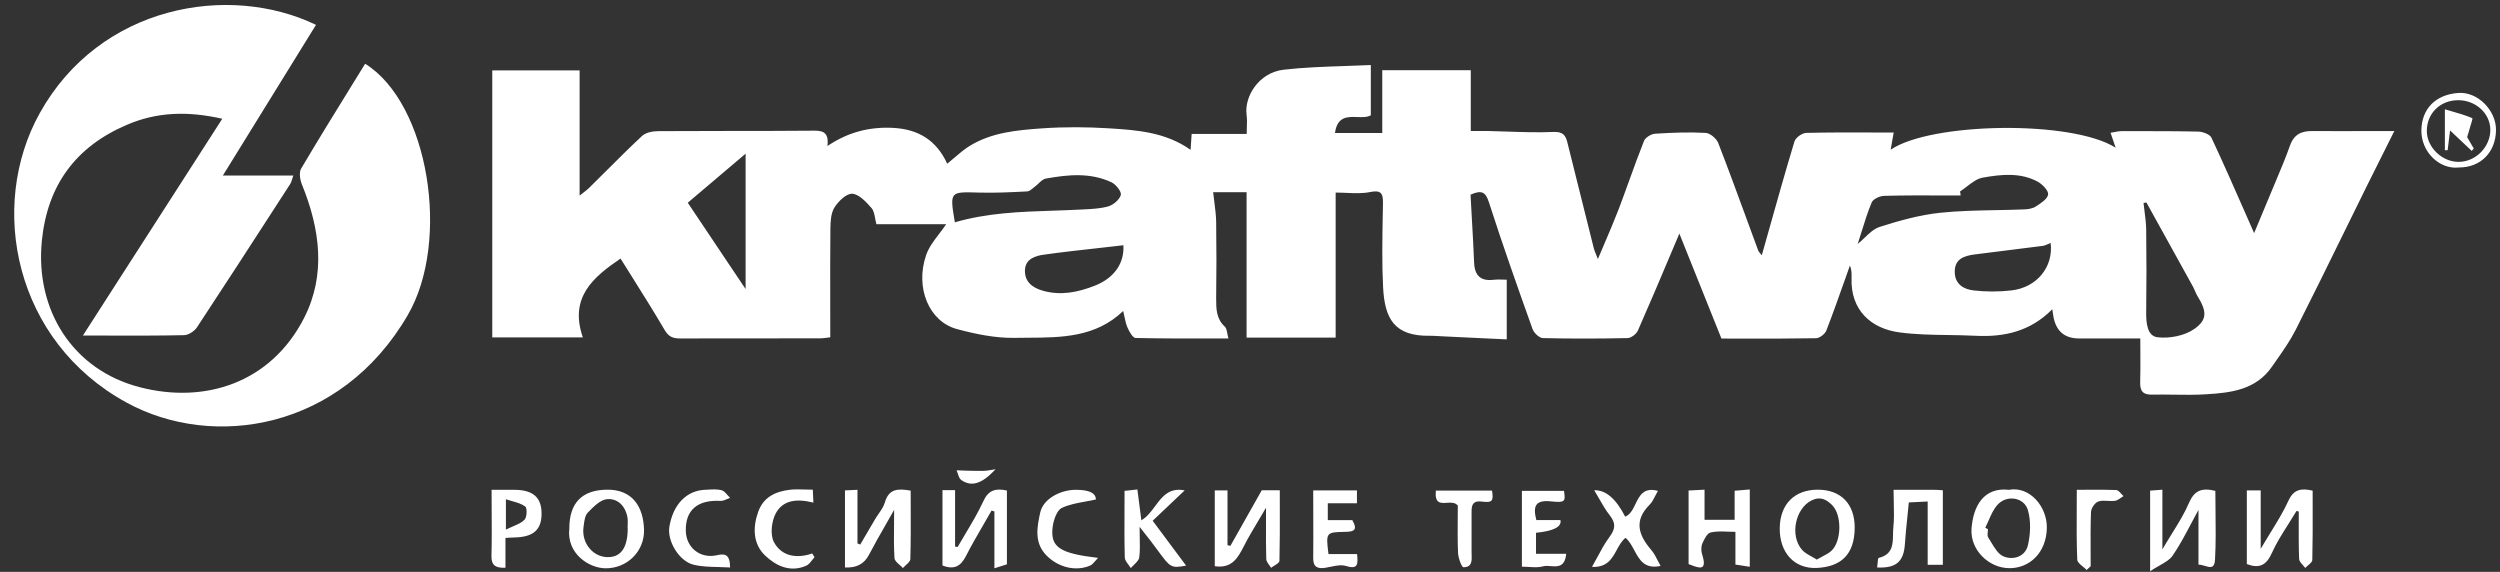 <svg xmlns="http://www.w3.org/2000/svg" width="153" height="35" viewBox="0 0 153 35" fill="none"><rect x="0" y="0" width="153" height="35" fill="#333333" stroke="none"/><path fill-rule="evenodd" clip-rule="evenodd" d="M19.339 1.521C17.456 4.573 15.586 7.597 13.64 10.742H17.951C17.925 10.815 17.905 10.882 17.886 10.943C17.848 11.069 17.817 11.172 17.76 11.263L16.942 12.526L16.942 12.527L16.942 12.527L16.942 12.528L16.941 12.528L16.941 12.529L16.941 12.529C15.318 15.037 13.696 17.543 12.054 20.033C11.898 20.269 11.537 20.505 11.268 20.512C9.768 20.544 8.272 20.541 6.703 20.537H6.703L6.702 20.537C6.168 20.535 5.627 20.534 5.074 20.534L6.094 18.948L6.095 18.946L6.097 18.943L6.097 18.943L6.102 18.935L6.107 18.927L6.108 18.926L6.109 18.924C8.612 15.034 11.078 11.201 13.604 7.268C11.495 6.789 9.605 6.846 7.764 7.64C4.649 8.969 2.9 11.32 2.561 14.737C2.143 18.954 4.43 22.635 8.564 23.7C12.542 24.729 16.578 23.436 18.609 19.462C19.969 16.796 19.579 14.008 18.482 11.299C18.362 11.013 18.291 10.563 18.425 10.327C19.445 8.6 20.5 6.892 21.556 5.183C21.82 4.756 22.084 4.329 22.347 3.901C26.241 6.324 27.593 14.744 24.959 19.276C20.875 26.316 13.045 27.531 7.757 24.644C0.883 20.898 -0.752 12.643 2.433 6.925C6.1 0.328 13.994 -1.052 19.339 1.521ZM102.289 15.448C102.452 15.063 102.614 14.678 102.777 14.295C103.63 16.432 104.491 18.583 105.352 20.72C105.797 20.72 106.238 20.721 106.674 20.721H106.675H106.677H106.679H106.68H106.682H106.683H106.685C108.206 20.724 109.678 20.726 111.15 20.699C111.369 20.691 111.688 20.441 111.773 20.227C112.167 19.209 112.532 18.178 112.897 17.148C113.003 16.847 113.11 16.546 113.217 16.246C113.316 16.503 113.323 16.746 113.316 16.989C113.231 18.983 114.519 20.113 116.24 20.341C117.231 20.475 118.234 20.49 119.237 20.504C119.789 20.512 120.341 20.521 120.891 20.549C122.654 20.641 124.261 20.284 125.599 18.926C125.624 19.118 125.643 19.229 125.663 19.338L125.669 19.376C125.83 20.267 126.354 20.713 127.241 20.713H130.986C130.986 21.007 130.988 21.29 130.99 21.566V21.569V21.572V21.576V21.578V21.581V21.582C130.994 22.213 130.998 22.805 130.979 23.393C130.965 23.944 131.156 24.165 131.715 24.151C132.15 24.142 132.586 24.148 133.022 24.154C133.693 24.163 134.363 24.173 135.028 24.129C136.543 24.037 138.065 23.858 139.042 22.443C139.13 22.316 139.218 22.19 139.307 22.064C139.733 21.456 140.159 20.848 140.493 20.191C141.498 18.208 142.478 16.211 143.458 14.214L143.46 14.211C143.896 13.324 144.331 12.436 144.769 11.55C144.912 11.264 145.054 10.978 145.199 10.687L145.201 10.682L145.208 10.668L145.21 10.665C145.615 9.85 146.04 8.997 146.532 8.019C145.915 8.019 145.321 8.02 144.743 8.022L144.743 8.022H144.743H144.743C143.632 8.025 142.579 8.028 141.527 8.019C140.861 8.012 140.394 8.212 140.146 8.912C139.888 9.643 139.588 10.354 139.288 11.066C139.177 11.33 139.066 11.593 138.957 11.857C138.617 12.679 138.278 13.494 137.952 14.266C137.782 13.88 137.613 13.496 137.444 13.112L137.415 13.046L137.414 13.044L137.413 13.042L137.413 13.041L137.413 13.04L137.412 13.04L137.412 13.039L137.411 13.037L137.411 13.036C136.728 11.482 136.051 9.943 135.34 8.426C135.241 8.219 134.816 8.062 134.533 8.054C133.186 8.024 131.838 8.025 130.491 8.026L129.818 8.026C129.686 8.026 129.554 8.053 129.412 8.081C129.334 8.097 129.252 8.113 129.167 8.126C129.236 8.323 129.291 8.487 129.346 8.653C129.388 8.776 129.43 8.901 129.478 9.041C126.788 7.333 118.172 7.483 115.709 9.162C115.763 8.871 115.809 8.602 115.853 8.343L115.893 8.112C115.432 8.112 114.976 8.11 114.524 8.109H114.523H114.523H114.523H114.523H114.523H114.523H114.522H114.522H114.522H114.522H114.522H114.521H114.521H114.521H114.521H114.521H114.521H114.52H114.52H114.52H114.52H114.52H114.52H114.52C113.172 8.105 111.854 8.101 110.541 8.133C110.286 8.14 109.89 8.426 109.819 8.662C109.232 10.608 108.681 12.57 108.127 14.542C108.025 14.902 107.924 15.263 107.822 15.624C107.792 15.583 107.76 15.547 107.73 15.512C107.675 15.451 107.626 15.395 107.603 15.331C107.35 14.649 107.1 13.966 106.85 13.283L106.849 13.28L106.848 13.277C106.293 11.763 105.738 10.249 105.154 8.748C105.047 8.476 104.658 8.147 104.382 8.133C103.355 8.076 102.322 8.119 101.295 8.183C101.055 8.197 100.701 8.412 100.616 8.619C100.295 9.423 100.002 10.234 99.709 11.045L99.709 11.045C99.491 11.647 99.273 12.25 99.044 12.851C98.775 13.544 98.482 14.231 98.178 14.941L98.178 14.942L98.177 14.945L98.172 14.955C98.047 15.249 97.919 15.548 97.791 15.852C97.749 15.739 97.709 15.642 97.672 15.554L97.672 15.554C97.618 15.423 97.573 15.314 97.543 15.202C97.257 14.069 96.975 12.933 96.692 11.797L96.692 11.794L96.691 11.79L96.69 11.788L96.689 11.785L96.689 11.782L96.688 11.78L96.687 11.777L96.687 11.776L96.686 11.774L96.686 11.772L96.686 11.771L96.685 11.769L96.685 11.767L96.684 11.766C96.431 10.748 96.178 9.73 95.922 8.712C95.816 8.283 95.646 8.047 95.073 8.076C94.132 8.117 93.189 8.085 92.244 8.053C91.866 8.04 91.487 8.027 91.108 8.019H90.011V4.295H84.595V8.14H81.7C81.84 7.12 82.466 7.142 83.064 7.163C83.371 7.174 83.671 7.185 83.894 7.054V3.98C83.358 4.006 82.824 4.024 82.294 4.041C81.032 4.084 79.787 4.125 78.557 4.266C77.042 4.445 76.143 5.896 76.291 7.032C76.325 7.272 76.316 7.515 76.307 7.782C76.303 7.914 76.298 8.051 76.298 8.197H72.929C72.918 8.373 72.907 8.528 72.897 8.683C72.886 8.839 72.876 8.994 72.865 9.17C71.322 8.083 69.594 7.962 67.881 7.854C66.522 7.769 65.156 7.761 63.803 7.854C62.253 7.962 60.681 8.097 59.315 8.948C58.992 9.152 58.696 9.406 58.397 9.662L58.397 9.662C58.256 9.783 58.115 9.904 57.97 10.02C57.297 8.555 56.172 7.904 54.65 7.826C53.227 7.754 51.917 8.076 50.643 8.934C50.714 8.247 50.508 7.997 49.892 7.997C48.169 8.013 46.447 8.014 44.724 8.014C43.247 8.015 41.77 8.016 40.293 8.026C39.953 8.026 39.528 8.105 39.295 8.319C38.542 9.02 37.813 9.748 37.084 10.475L37.084 10.475L37.084 10.475L37.084 10.475L37.084 10.475L37.084 10.475L37.084 10.476L37.084 10.476L37.084 10.476L37.084 10.476L37.084 10.476L37.084 10.476L37.084 10.476L37.084 10.476L37.083 10.476L37.083 10.476L37.083 10.476L37.083 10.476L37.083 10.476L37.083 10.476L37.083 10.476L37.083 10.476L37.083 10.476L37.083 10.476L37.082 10.477C36.742 10.817 36.402 11.156 36.06 11.492C35.965 11.588 35.858 11.67 35.716 11.78L35.716 11.78L35.715 11.78C35.644 11.836 35.564 11.898 35.472 11.971V4.309H30.127V20.648H35.67C34.821 18.197 36.314 16.953 37.978 15.824C38.215 16.205 38.455 16.587 38.696 16.969L38.696 16.97C39.366 18.036 40.041 19.111 40.682 20.205C40.93 20.62 41.192 20.713 41.624 20.713C44.483 20.706 47.343 20.706 50.202 20.706H50.204C50.342 20.706 50.477 20.687 50.629 20.666L50.629 20.666C50.688 20.658 50.748 20.649 50.813 20.641C50.813 19.999 50.812 19.36 50.81 18.724L50.81 18.719V18.718C50.808 17.134 50.805 15.566 50.82 14.001C50.827 13.558 50.848 13.051 51.068 12.7C51.308 12.315 51.804 11.836 52.158 11.857C52.576 11.886 53.014 12.364 53.34 12.736C53.469 12.885 53.511 13.109 53.557 13.355C53.58 13.475 53.603 13.599 53.638 13.723H57.906C57.773 13.922 57.625 14.115 57.478 14.308C57.155 14.729 56.835 15.148 56.675 15.624C55.995 17.618 56.859 19.684 58.572 20.141C59.719 20.448 60.929 20.699 62.104 20.677C62.37 20.672 62.636 20.671 62.904 20.669C64.967 20.658 67.058 20.647 68.738 19.033C68.77 19.16 68.795 19.282 68.819 19.397L68.819 19.397L68.819 19.397L68.819 19.398L68.819 19.398C68.87 19.639 68.916 19.857 69.007 20.055C69.113 20.298 69.325 20.684 69.502 20.684C70.983 20.718 72.468 20.716 74.005 20.714H74.006H74.008C74.395 20.713 74.785 20.713 75.18 20.713C75.148 20.601 75.128 20.495 75.11 20.398C75.076 20.216 75.048 20.07 74.96 19.991C74.436 19.512 74.429 18.912 74.429 18.276C74.451 16.703 74.451 15.131 74.429 13.558C74.42 13.168 74.371 12.782 74.318 12.367V12.367V12.367C74.293 12.174 74.268 11.973 74.245 11.764H76.291V20.663H81.742V11.786C81.97 11.786 82.194 11.795 82.414 11.805C82.905 11.826 83.376 11.846 83.831 11.757C84.496 11.621 84.652 11.8 84.638 12.436C84.634 12.666 84.63 12.896 84.626 13.126L84.626 13.128L84.626 13.131L84.625 13.133L84.625 13.136V13.136V13.136V13.136V13.136V13.137V13.137V13.137V13.137V13.137V13.137V13.137V13.138V13.138V13.138V13.138V13.138V13.139V13.139V13.139V13.139V13.139V13.139V13.139C84.598 14.622 84.571 16.107 84.645 17.582C84.744 19.476 85.31 20.591 87.519 20.549C87.726 20.549 87.929 20.561 88.134 20.574L88.134 20.574C88.237 20.58 88.341 20.587 88.446 20.591C89.058 20.619 89.67 20.649 90.283 20.679L90.284 20.679C90.926 20.71 91.568 20.741 92.213 20.77V17.118C92.11 17.118 92.016 17.114 91.927 17.111C91.763 17.105 91.618 17.099 91.476 17.118C90.683 17.225 90.252 16.939 90.216 16.081C90.179 15.148 90.126 14.214 90.073 13.297L90.073 13.296L90.073 13.296L90.073 13.296L90.073 13.295L90.073 13.295C90.047 12.83 90.021 12.369 89.997 11.914C90.676 11.614 90.917 11.743 91.122 12.379C91.958 14.98 92.871 17.561 93.791 20.134C93.876 20.377 94.209 20.691 94.428 20.691C96.156 20.734 97.883 20.727 99.61 20.691C99.83 20.684 100.148 20.441 100.24 20.227C100.943 18.636 101.619 17.035 102.289 15.448ZM119.956 11.714L119.962 11.746L119.962 11.746L119.962 11.747C119.974 11.82 119.986 11.89 119.992 11.964C119.602 11.964 119.213 11.963 118.824 11.961C117.656 11.957 116.487 11.954 115.319 11.986C115.05 11.986 114.64 12.179 114.548 12.386C114.299 12.985 114.105 13.609 113.917 14.217C113.842 14.458 113.768 14.697 113.691 14.931C113.832 14.817 113.968 14.688 114.103 14.559C114.395 14.279 114.688 13.999 115.036 13.887C116.24 13.501 117.479 13.158 118.732 13.022C119.857 12.904 120.989 12.883 122.123 12.861C122.708 12.85 123.293 12.839 123.878 12.815C124.119 12.808 124.395 12.765 124.593 12.636L124.624 12.616C124.918 12.426 125.303 12.176 125.344 11.907C125.379 11.671 124.997 11.278 124.714 11.121C123.645 10.542 122.469 10.671 121.344 10.871C121.003 10.93 120.691 11.168 120.381 11.407C120.24 11.515 120.1 11.623 119.956 11.714ZM131.361 12.393L131.344 12.395C131.292 12.402 131.235 12.409 131.184 12.422C131.202 12.592 131.224 12.763 131.246 12.934C131.294 13.309 131.342 13.685 131.347 14.059C131.368 15.738 131.368 17.425 131.347 19.105C131.34 19.762 131.404 20.563 132.041 20.641C132.777 20.727 133.704 20.549 134.299 20.127C135.12 19.548 135.042 19.019 134.476 18.104C134.421 18.013 134.38 17.914 134.338 17.815C134.304 17.733 134.27 17.652 134.228 17.575C133.75 16.71 133.272 15.847 132.795 14.984C132.317 14.121 131.839 13.258 131.361 12.393ZM64.43 12.893C62.431 12.96 60.423 13.027 58.437 13.606L58.435 13.593C58.274 12.636 58.197 12.172 58.392 11.953C58.577 11.748 59.003 11.76 59.831 11.783L59.91 11.786C60.894 11.814 61.885 11.764 62.869 11.714C62.988 11.709 63.103 11.612 63.214 11.519C63.255 11.484 63.296 11.45 63.336 11.421C63.413 11.365 63.486 11.296 63.559 11.226C63.703 11.091 63.845 10.956 64.009 10.928C65.361 10.685 66.727 10.549 68.023 11.156C68.292 11.285 68.646 11.728 68.596 11.928C68.518 12.214 68.143 12.536 67.832 12.629C67.36 12.764 66.848 12.789 66.348 12.814L66.347 12.814L66.347 12.814L66.346 12.814L66.346 12.814L66.345 12.814L66.345 12.814L66.345 12.814L66.27 12.818L66.182 12.822C65.6 12.854 65.016 12.874 64.431 12.893L64.431 12.893L64.431 12.893L64.431 12.893L64.431 12.893L64.431 12.893L64.431 12.893L64.431 12.893L64.431 12.893L64.431 12.893L64.43 12.893L64.43 12.893L64.43 12.893L64.43 12.893L64.43 12.893L64.43 12.893L64.43 12.893L64.43 12.893L64.43 12.893L64.43 12.893L64.43 12.893L64.43 12.893L64.43 12.893L64.43 12.893ZM45.631 17.689V9.405L45.211 9.762C44.123 10.687 43.121 11.539 42.091 12.407C42.883 13.594 43.661 14.754 44.479 15.972C44.853 16.529 45.235 17.099 45.631 17.689ZM68.752 15.009C68.233 15.07 67.719 15.127 67.21 15.184C66.098 15.307 65.004 15.429 63.917 15.581C63.371 15.652 62.756 15.838 62.727 16.524C62.699 17.239 63.173 17.611 63.839 17.797C64.936 18.104 65.984 17.882 66.989 17.489C68.221 17.01 68.816 16.081 68.752 15.009ZM125.492 14.873C125.428 14.899 125.371 14.924 125.32 14.946C125.214 14.993 125.13 15.03 125.039 15.045C124.339 15.134 123.638 15.222 122.937 15.309C122.236 15.397 121.535 15.484 120.834 15.574C120.183 15.659 119.609 15.86 119.631 16.667C119.645 17.404 120.197 17.711 120.792 17.775C121.549 17.861 122.328 17.861 123.085 17.775C124.65 17.604 125.683 16.338 125.499 14.866L125.492 14.873ZM55.736 31.082V31.081V31.081V31.08V31.079V31.079V31.078V31.077V31.077V31.076V31.075V31.075V31.074V31.073V31.073V31.072V31.071V31.07V31.07V31.069V31.068V31.068C55.734 30.721 55.733 30.374 55.733 30.026C54.983 29.898 54.402 29.883 54.154 30.748C54.083 30.994 53.931 31.213 53.779 31.433L53.779 31.434C53.705 31.54 53.631 31.646 53.567 31.756C53.339 32.137 53.116 32.522 52.893 32.905L52.893 32.905L52.752 33.146L52.646 33.328C52.618 33.318 52.59 33.305 52.562 33.293L52.562 33.293L52.562 33.293L52.562 33.293L52.561 33.293C52.533 33.28 52.505 33.268 52.477 33.257V29.976L52.35 29.982L52.212 29.989C52.032 29.999 51.872 30.007 51.712 30.012V34.729C52.406 34.758 52.887 34.536 53.199 33.922C53.507 33.328 53.841 32.745 54.2 32.12L54.2 32.12L54.201 32.117L54.202 32.116L54.202 32.116L54.202 32.115C54.37 31.823 54.543 31.521 54.721 31.206C54.721 31.514 54.718 31.81 54.715 32.097V32.098V32.098V32.099V32.099V32.099V32.1V32.1V32.1V32.101V32.101V32.101V32.102V32.102V32.102V32.102V32.103V32.103V32.103V32.104V32.104V32.104V32.105V32.105V32.105V32.105V32.105V32.105V32.105V32.105V32.105V32.105V32.105V32.105V32.106V32.106V32.106V32.106V32.106V32.106V32.106V32.106V32.106V32.106V32.107C54.708 32.828 54.701 33.495 54.742 34.157C54.752 34.304 54.906 34.44 55.059 34.575C55.131 34.638 55.202 34.701 55.259 34.765C55.31 34.704 55.376 34.644 55.443 34.584L55.443 34.584C55.578 34.461 55.712 34.339 55.712 34.215C55.743 33.175 55.74 32.132 55.736 31.082V31.082ZM131.588 34.965V34.956C131.784 34.826 131.973 34.719 132.147 34.62C132.501 34.419 132.794 34.252 132.968 34C133.376 33.405 133.716 32.763 134.082 32.071C134.231 31.791 134.383 31.502 134.547 31.206V34.558C134.67 34.551 134.806 34.593 134.937 34.633C135.246 34.727 135.529 34.814 135.559 34.258C135.614 33.259 135.602 32.258 135.59 31.27V31.269C135.585 30.857 135.58 30.447 135.58 30.041C134.759 29.84 134.299 30.005 133.966 30.777C133.696 31.41 133.33 32.001 132.924 32.655L132.924 32.656L132.924 32.656C132.735 32.961 132.538 33.279 132.338 33.621V29.969C132.081 29.992 131.878 30.006 131.699 30.018L131.699 30.018L131.588 30.026V34.956L131.573 34.965H131.588ZM75.123 30.012H74.344V34.651C75.399 34.808 75.76 34.136 76.128 33.421C76.377 32.93 76.659 32.457 76.973 31.93L76.973 31.93L76.974 31.929L76.975 31.927C77.135 31.659 77.304 31.376 77.481 31.07C77.481 31.38 77.48 31.675 77.479 31.959V31.96V31.962V31.963V31.963V31.963V31.963V31.963V31.963V31.964V31.964V31.964V31.964V31.964V31.964V31.964V31.964V31.965V31.965V31.965V31.965V31.965V31.965V31.965C77.476 32.777 77.474 33.496 77.495 34.215C77.5 34.343 77.59 34.465 77.68 34.587C77.719 34.642 77.759 34.696 77.792 34.751C77.849 34.705 77.921 34.66 77.994 34.615C78.148 34.519 78.302 34.424 78.302 34.322C78.329 33.198 78.327 32.075 78.324 30.958V30.956V30.955V30.953V30.951V30.95V30.948V30.946V30.945V30.943V30.941V30.939V30.938V30.936V30.934V30.933C78.324 30.623 78.323 30.313 78.323 30.005H77.219C76.919 30.537 76.623 31.061 76.329 31.582C75.983 32.194 75.641 32.8 75.3 33.407L75.261 33.397L75.212 33.386L75.212 33.386L75.165 33.374L75.123 33.364V30.012ZM140.047 32.074L140.047 32.075C139.679 32.654 139.312 33.232 139.035 33.85C138.695 34.601 138.27 34.808 137.506 34.522V30.012H138.355V33.586C138.565 33.229 138.768 32.899 138.962 32.583L138.963 32.583C139.379 31.906 139.753 31.299 140.047 30.655C140.366 29.955 140.805 29.862 141.534 30.026C141.534 30.335 141.535 30.645 141.535 30.956V30.958C141.538 32.051 141.54 33.158 141.513 34.265C141.513 34.381 141.383 34.49 141.253 34.6C141.191 34.653 141.129 34.705 141.081 34.758C141.039 34.7 140.987 34.643 140.936 34.586C140.823 34.46 140.711 34.335 140.706 34.208C140.678 33.457 140.681 32.707 140.683 31.954C140.684 31.738 140.685 31.522 140.685 31.306C140.635 31.291 140.585 31.277 140.536 31.27L140.543 31.277C140.383 31.546 140.215 31.81 140.048 32.074L140.047 32.074ZM58.451 29.998H57.68V34.608C58.416 34.894 58.805 34.636 59.117 34.029C59.441 33.394 59.8 32.775 60.16 32.154L60.161 32.154C60.335 31.853 60.51 31.552 60.681 31.248C60.717 31.256 60.751 31.267 60.784 31.277L60.784 31.277C60.809 31.285 60.834 31.292 60.858 31.298V34.779C61.029 34.727 61.173 34.68 61.302 34.638C61.418 34.601 61.522 34.567 61.623 34.536V30.019C60.936 29.869 60.49 29.99 60.179 30.677C59.865 31.36 59.478 32.008 59.091 32.656C58.928 32.929 58.765 33.203 58.607 33.478C58.582 33.475 58.556 33.469 58.529 33.464L58.529 33.464L58.529 33.464C58.502 33.459 58.476 33.453 58.451 33.45V29.998ZM113.507 32.292C113.5 33.972 112.636 34.686 111.192 34.758C109.798 34.822 108.906 33.807 108.92 32.328C108.934 30.862 109.819 29.969 111.249 29.969C112.665 29.969 113.507 30.841 113.507 32.285V32.292ZM111.192 34.243C111.314 34.17 111.432 34.109 111.543 34.051C111.748 33.944 111.93 33.849 112.077 33.714C112.714 33.128 112.735 31.513 112.12 30.905C111.773 30.569 111.405 30.355 110.852 30.634C109.882 31.127 109.521 32.764 110.279 33.643C110.422 33.811 110.625 33.924 110.85 34.05C110.96 34.111 111.076 34.175 111.192 34.25V34.243ZM106.622 34.615C106.773 34.638 106.922 34.66 107.079 34.686L107.086 34.679V29.955C106.871 29.975 106.702 29.989 106.537 30.002C106.415 30.012 106.294 30.021 106.159 30.033V31.813H104.318V29.969C103.936 29.99 103.646 30.005 103.341 30.019V34.522C103.38 34.537 103.419 34.552 103.458 34.566C103.992 34.771 104.493 34.963 104.177 33.95C104.106 33.743 104.099 33.471 104.177 33.278C104.29 33.014 104.474 32.635 104.693 32.585C105.025 32.509 105.382 32.523 105.752 32.537C105.902 32.543 106.055 32.549 106.208 32.549V34.551C106.352 34.574 106.488 34.595 106.622 34.615ZM122.951 29.976C124.225 29.74 125.294 31.02 125.266 32.313C125.237 33.836 124.204 34.772 122.986 34.772C121.698 34.772 120.565 33.636 120.657 32.356C120.763 30.955 121.408 29.805 122.951 29.976ZM121.486 32.292C121.508 32.303 121.53 32.316 121.553 32.328C121.588 32.347 121.624 32.367 121.662 32.385C121.662 32.438 121.656 32.495 121.65 32.553C121.637 32.68 121.623 32.809 121.677 32.892C121.74 32.987 121.802 33.091 121.865 33.196C122.077 33.548 122.3 33.918 122.611 34.05C123.199 34.3 123.935 34.072 124.105 33.386C124.268 32.692 124.303 31.884 124.105 31.213C123.871 30.426 122.809 30.269 122.25 30.891C122.006 31.158 121.853 31.509 121.7 31.861C121.635 32.009 121.571 32.157 121.5 32.299L121.486 32.292ZM37.093 29.969C35.614 30.005 34.842 30.777 34.842 32.349V32.356C34.672 33.864 36.024 34.765 37.044 34.779C38.353 34.801 39.444 33.764 39.415 32.428C39.38 31.041 38.728 29.926 37.093 29.969ZM38.415 32.12C38.412 32.187 38.41 32.254 38.41 32.321H38.417C38.417 33.45 38.049 34.043 37.306 34.093C36.343 34.165 35.564 33.264 35.713 32.242C35.718 32.207 35.722 32.171 35.727 32.135C35.764 31.858 35.805 31.548 35.968 31.377L35.98 31.364C36.318 31.016 36.745 30.576 37.164 30.548C37.837 30.498 38.304 31.005 38.41 31.727C38.424 31.856 38.419 31.987 38.415 32.12V32.12ZM115.886 29.976H118.363C118.494 29.976 118.624 29.985 118.779 29.996L118.779 29.996L118.78 29.996L118.78 29.996L118.78 29.996L118.78 29.996L118.78 29.996L118.78 29.996L118.781 29.996L118.781 29.996L118.781 29.996L118.781 29.996L118.781 29.996L118.782 29.996L118.902 30.005V34.565H117.974V30.691C117.754 30.701 117.562 30.711 117.384 30.721L117.384 30.721L117.384 30.721C117.185 30.731 117.003 30.741 116.82 30.748C116.794 31.026 116.765 31.307 116.735 31.59C116.677 32.153 116.617 32.725 116.579 33.3C116.509 34.365 116.049 34.786 114.88 34.729C114.893 34.658 114.9 34.569 114.907 34.482V34.482C114.92 34.313 114.933 34.153 114.98 34.143C115.832 33.935 115.843 33.311 115.853 32.71V32.71V32.71V32.709V32.709V32.709V32.709V32.709V32.709V32.709V32.709V32.709V32.709V32.709C115.856 32.567 115.858 32.426 115.872 32.292C115.925 31.796 115.912 31.293 115.899 30.756C115.892 30.504 115.886 30.245 115.886 29.976ZM69.752 32.878V32.877V32.877V32.877V32.877V32.877V32.876V32.876V32.876V32.876V32.875C69.748 32.676 69.743 32.467 69.743 32.242C70.253 32.871 70.606 33.349 70.871 33.708C71.621 34.725 71.668 34.789 72.589 34.615C72.198 34.087 71.809 33.567 71.399 33.018L71.397 33.015C71.124 32.65 70.842 32.272 70.543 31.87C71.078 31.359 71.59 30.875 72.116 30.378L72.504 30.012C71.552 29.82 71.12 30.401 70.687 30.985C70.44 31.317 70.193 31.65 69.849 31.842C69.825 31.654 69.803 31.473 69.781 31.296L69.78 31.293C69.723 30.837 69.669 30.407 69.608 29.955C69.415 29.979 69.247 29.996 69.078 30.013L69.078 30.013C68.994 30.022 68.91 30.031 68.823 30.04C68.823 30.422 68.821 30.8 68.819 31.174V31.175V31.176V31.177V31.178V31.179V31.18V31.181V31.182V31.183V31.184V31.185V31.185C68.815 32.18 68.811 33.153 68.837 34.122C68.841 34.268 68.951 34.414 69.061 34.56L69.061 34.56C69.113 34.628 69.164 34.697 69.205 34.765C69.26 34.701 69.325 34.638 69.391 34.575C69.544 34.427 69.697 34.28 69.722 34.115C69.771 33.723 69.762 33.328 69.752 32.878V32.878ZM97.564 30.005L97.566 30.005C97.676 30.183 97.776 30.359 97.874 30.531L97.874 30.531L97.875 30.532L97.875 30.533L97.875 30.533L97.875 30.533L97.876 30.534L97.876 30.535C98.083 30.898 98.278 31.239 98.52 31.541C98.903 32.028 98.86 32.385 98.499 32.864C98.215 33.245 97.988 33.667 97.754 34.104L97.754 34.104L97.754 34.104C97.649 34.298 97.543 34.495 97.43 34.694C98.357 34.736 98.655 34.188 98.947 33.653C99.098 33.374 99.248 33.1 99.483 32.914C99.713 33.106 99.865 33.39 100.017 33.674L100.017 33.674C100.33 34.258 100.643 34.843 101.628 34.636C101.57 34.534 101.516 34.428 101.461 34.32C101.344 34.089 101.226 33.855 101.062 33.664C100.29 32.764 99.972 31.884 100.941 30.905C101.096 30.754 101.198 30.553 101.305 30.341C101.355 30.242 101.407 30.14 101.465 30.041C100.595 29.805 100.342 30.327 100.092 30.843C99.933 31.17 99.775 31.495 99.462 31.62C98.896 30.515 98.264 29.977 97.566 30.005L97.557 29.99L97.564 30.005ZM83.045 30.012H80.376L80.369 30.005C80.369 30.483 80.371 30.955 80.372 31.423C80.375 32.346 80.378 33.252 80.369 34.157C80.362 34.729 80.659 34.822 81.133 34.744C81.235 34.728 81.34 34.706 81.445 34.684C81.766 34.618 82.094 34.55 82.365 34.636C83.116 34.872 83.116 34.522 83.052 33.907H81.303C81.141 32.585 81.141 32.571 82.323 32.549C82.818 32.542 83.13 32.471 82.762 31.834H81.261V30.798H83.045V30.012ZM95.851 33.893C95.775 34.717 95.32 34.68 94.897 34.646C94.733 34.633 94.573 34.62 94.442 34.658C94.176 34.736 93.879 34.717 93.571 34.697C93.429 34.688 93.285 34.679 93.14 34.679V30.041H95.717C95.809 30.691 95.802 30.777 94.924 30.684C93.975 30.584 93.798 30.962 94.025 31.827H95.497C95.592 32.237 95.094 32.497 94.004 32.606V33.893H95.837H95.851ZM31.458 29.976H30.085C30.085 30.419 30.087 30.852 30.09 31.276C30.096 32.209 30.102 33.106 30.078 34C30.056 34.608 30.34 34.772 30.934 34.744V33.872V32.921C31.002 32.917 31.064 32.913 31.121 32.909C31.271 32.9 31.39 32.892 31.508 32.892C32.633 32.864 33.143 32.428 33.143 31.448C33.15 30.441 32.626 29.976 31.458 29.976ZM31.416 32.206L31.416 32.206L31.416 32.206L31.416 32.206L31.416 32.206C31.276 32.266 31.124 32.332 30.962 32.413V30.555C31.092 30.599 31.22 30.635 31.344 30.67C31.648 30.756 31.928 30.836 32.145 30.998C32.272 31.091 32.251 31.649 32.102 31.806C31.94 31.979 31.704 32.081 31.416 32.206ZM49.786 30.762L49.779 30.761C49.773 30.626 49.767 30.503 49.763 30.382C49.757 30.246 49.751 30.112 49.744 29.969C49.572 29.969 49.407 29.964 49.248 29.958H49.248H49.248H49.248H49.248H49.248H49.248H49.248C48.923 29.948 48.62 29.938 48.321 29.976C47.45 30.083 46.714 30.426 46.395 31.341C46.056 32.306 46.091 33.3 46.827 34C47.486 34.629 48.363 35.051 49.34 34.622C49.48 34.564 49.587 34.426 49.694 34.288C49.745 34.223 49.795 34.158 49.85 34.1L49.709 33.872C48.739 34.208 47.825 34.036 47.365 33.178C47.124 32.728 47.217 31.906 47.471 31.427C47.923 30.579 48.798 30.512 49.779 30.761L49.779 30.762H49.786ZM67.045 34.316C67.096 34.256 67.147 34.196 67.201 34.143C64.851 33.864 64.256 33.493 64.426 32.221C64.483 31.813 64.681 31.227 64.986 31.084C65.419 30.878 65.912 30.788 66.42 30.696C66.634 30.657 66.851 30.618 67.067 30.569C67.067 30.174 66.659 29.976 65.842 29.976C64.879 29.976 63.839 30.541 63.662 31.363C63.471 32.249 63.272 33.207 64.044 33.993C64.752 34.715 65.821 34.994 66.713 34.615C66.84 34.558 66.943 34.437 67.045 34.316ZM44.682 34.729C44.436 34.714 44.195 34.708 43.959 34.702C43.427 34.689 42.919 34.677 42.438 34.558C41.553 34.336 40.824 33.107 40.965 32.242C41.199 30.82 42.063 30.019 43.139 29.976C43.203 29.973 43.267 29.97 43.332 29.966L43.332 29.966C43.611 29.95 43.893 29.934 44.151 29.998C44.292 30.032 44.406 30.163 44.52 30.296C44.573 30.356 44.626 30.418 44.682 30.469C44.622 30.49 44.561 30.516 44.499 30.543C44.367 30.601 44.233 30.66 44.102 30.655C42.693 30.576 41.943 31.213 41.971 32.485C41.992 33.529 42.863 34.208 43.882 33.979C44.328 33.879 44.675 33.879 44.682 34.729ZM88.544 30.772C88.791 30.756 89.048 30.739 89.211 30.934H89.218C89.218 31.188 89.216 31.45 89.213 31.716C89.208 32.402 89.202 33.121 89.232 33.836C89.246 34.15 89.452 34.715 89.565 34.715C90.092 34.715 90.078 34.318 90.064 33.948C90.062 33.89 90.06 33.833 90.06 33.779V31.298C90.06 30.848 90.181 30.627 90.712 30.698C91.342 30.777 91.406 30.655 91.314 30.026H87.873C87.799 30.82 88.158 30.797 88.544 30.772ZM127.708 34.886C127.643 34.819 127.562 34.751 127.481 34.684C127.306 34.54 127.132 34.397 127.128 34.25C127.085 33.209 127.09 32.168 127.096 31.088V31.088V31.087V31.087V31.086C127.098 30.721 127.099 30.352 127.099 29.976C127.335 29.976 127.565 29.974 127.792 29.973C128.384 29.969 128.95 29.965 129.513 29.99C129.619 29.995 129.719 30.106 129.818 30.217C129.865 30.269 129.912 30.321 129.959 30.362C129.908 30.392 129.857 30.428 129.807 30.463C129.689 30.545 129.571 30.628 129.443 30.648C129.297 30.669 129.144 30.661 128.993 30.652C128.79 30.641 128.59 30.63 128.416 30.691C128.211 30.762 127.984 31.098 127.97 31.32C127.938 32.151 127.942 32.986 127.946 33.819V33.819V33.82V33.821V33.821C127.948 34.098 127.949 34.375 127.949 34.651C127.871 34.729 127.793 34.801 127.708 34.879V34.886ZM148.189 7.933C148.146 9.291 149.307 10.392 150.489 10.249H150.496C151.82 10.249 152.741 9.312 152.755 7.962C152.769 6.761 151.636 5.596 150.44 5.689C149.024 5.796 148.224 6.682 148.189 7.933ZM148.521 8.019C148.521 6.932 149.342 6.132 150.447 6.132C151.509 6.132 152.387 6.932 152.408 7.912C152.429 8.969 151.53 9.906 150.468 9.906C149.449 9.913 148.521 9.005 148.521 8.019ZM60.929 28.718C60.08 29.633 59.443 29.805 58.827 29.376C58.721 29.303 58.671 29.148 58.62 28.993C58.597 28.92 58.573 28.847 58.543 28.782C58.668 28.782 58.793 28.789 58.916 28.796C58.954 28.797 58.991 28.799 59.029 28.801C59.049 28.802 59.069 28.803 59.089 28.804C59.178 28.806 59.267 28.808 59.357 28.81H59.357C59.631 28.817 59.907 28.824 60.179 28.818C60.312 28.818 60.449 28.796 60.657 28.762L60.657 28.762C60.736 28.749 60.826 28.734 60.929 28.718ZM151.13 8.634C151.064 8.52 151.011 8.43 150.985 8.383H150.992C151.044 8.198 151.103 8.004 151.156 7.828C151.255 7.502 151.334 7.242 151.311 7.233C150.896 7.056 150.46 6.931 150.02 6.804C149.889 6.767 149.757 6.729 149.626 6.689V9.191H149.796C149.819 8.982 149.846 8.769 149.882 8.481C149.9 8.337 149.921 8.174 149.944 7.983C150.461 8.476 150.864 8.855 151.268 9.234L151.268 9.234C151.289 9.209 151.31 9.186 151.332 9.162C151.353 9.139 151.374 9.116 151.395 9.091C151.301 8.927 151.207 8.765 151.13 8.634Z" fill="white"></path></svg>